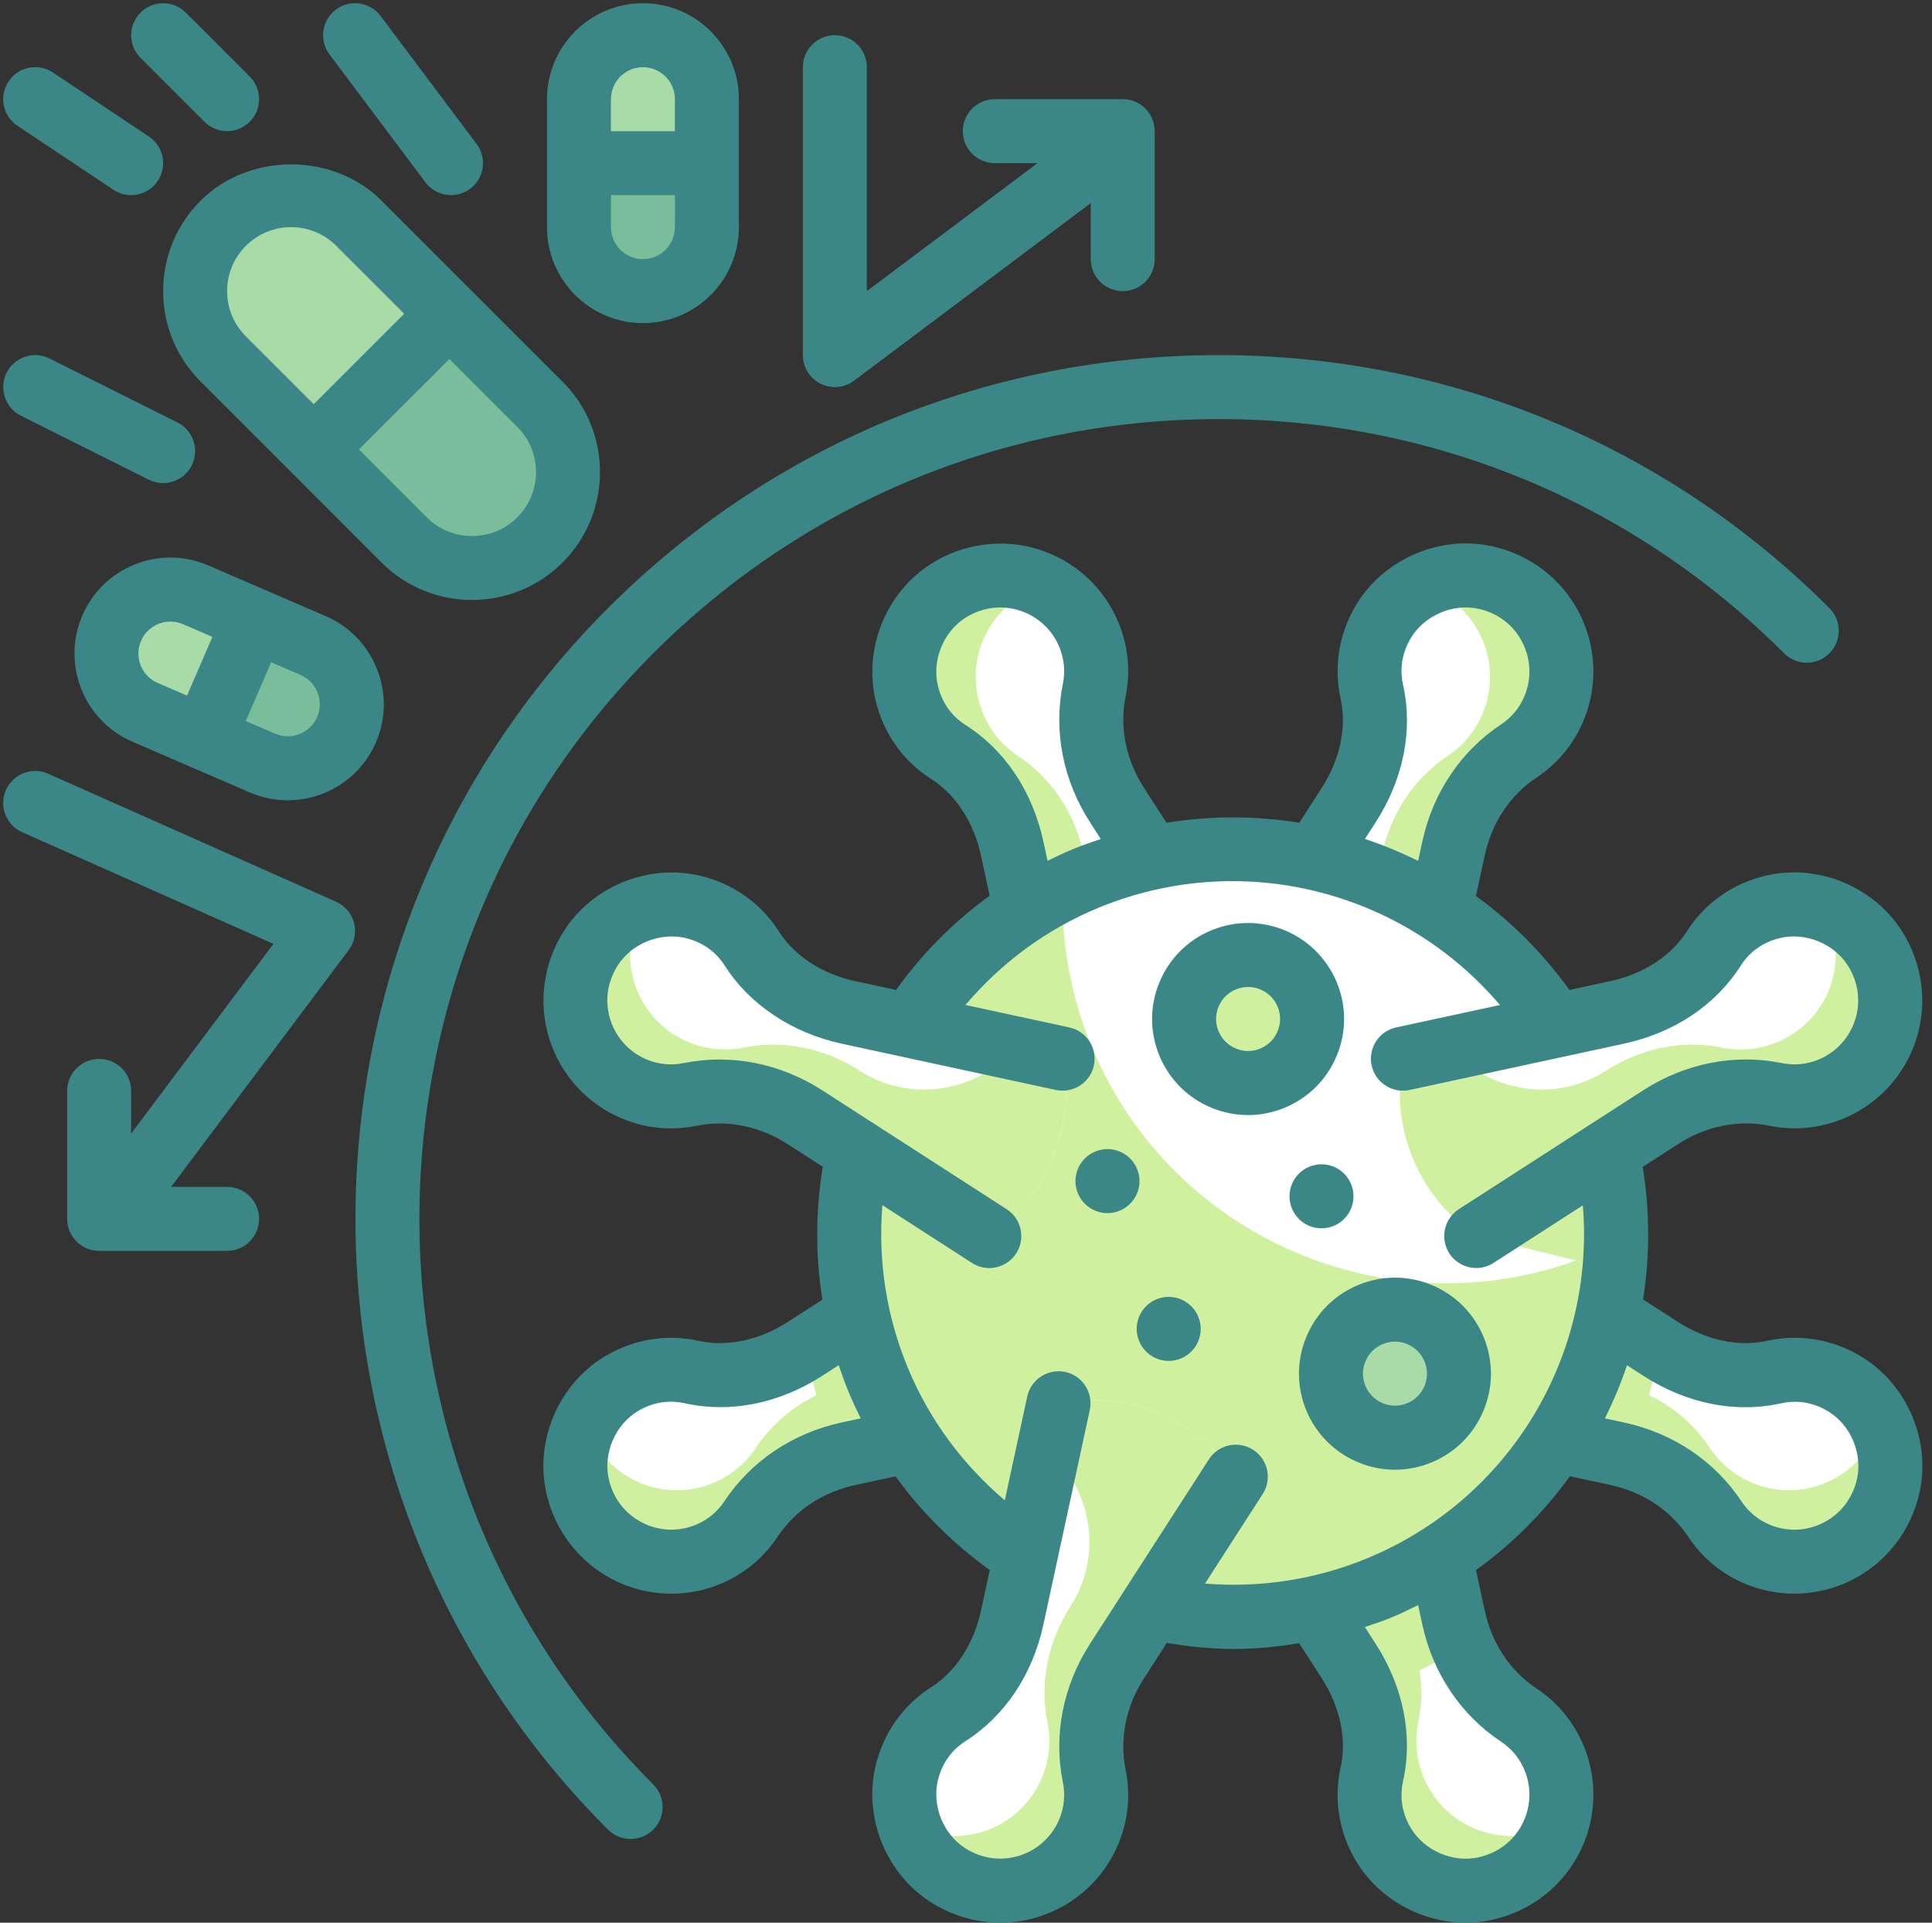 <?xml version="1.0" encoding="UTF-8"?><svg xmlns="http://www.w3.org/2000/svg" xmlns:xlink="http://www.w3.org/1999/xlink" height="60.1" preserveAspectRatio="xMidYMid meet" version="1.0" viewBox="1.9 1.9 60.4 60.1" width="60.4" zoomAndPan="magnify"><rect x="1.9" y="1.9" width="60.4" height="60.1" fill="#333333" stroke="none"/><g><g><g><g id="change1_1"><path d="M35.944,21.741c-0.703-1.696-2.782-2.406-4.407-1.369c-1.045,0.666-1.575,1.982-1.29,3.188 c0.192,0.815,0.678,1.449,1.304,1.847c1.054,0.67,1.731,1.799,1.995,3.02l1.447,6.697h0c2.142,0.424,4.328-0.482,5.543-2.296l0,0 l-3.713-5.76c-0.687-1.066-0.964-2.358-0.712-3.601C36.225,22.907,36.179,22.31,35.944,21.741z" fill="#FFF"/></g><g id="change1_2"><path d="M50.486,56.849c0.703,1.696-0.266,3.668-2.148,4.084c-1.21,0.268-2.515-0.288-3.166-1.342 c-0.44-0.712-0.545-1.504-0.384-2.227c0.272-1.219-0.048-2.496-0.725-3.546l-3.712-5.759l0,0c1.215-1.814,3.401-2.72,5.543-2.296 l0,0l1.448,6.699c0.268,1.24,0.985,2.349,2.043,3.05C49.86,55.826,50.25,56.281,50.486,56.849z" fill="#FFF"/></g><g id="change2_1"><path d="M44.063,53.819l-3.713-5.76c1.215-1.814,3.401-2.72,5.543-2.296l0.321,1.485 c-1.355,1.202-1.732,3.26-0.686,4.882c0.687,1.066,0.965,2.358,0.712,3.601c-0.114,0.56-0.068,1.157,0.167,1.725 c0.665,1.606,2.559,2.307,4.139,1.501c-0.214,0.63-0.624,1.192-1.197,1.557c-1.625,1.036-3.704,0.327-4.407-1.369 c-0.235-0.568-0.281-1.166-0.167-1.725C45.028,56.177,44.751,54.885,44.063,53.819z" fill="#CFF09E"/></g><g id="change2_2"><path d="M33.545,28.425l1.448,6.699c2.142,0.424,4.328-0.482,5.543-2.296l-0.823-1.277 c-1.808,0.108-3.53-1.08-3.938-2.967c-0.268-1.24-0.985-2.349-2.043-3.05c-0.476-0.315-0.866-0.77-1.102-1.338 c-0.665-1.606,0.178-3.441,1.865-3.988c-0.597-0.294-1.285-0.402-1.947-0.255c-1.882,0.416-2.851,2.388-2.148,4.084 c0.235,0.568,0.626,1.023,1.102,1.338C32.56,26.076,33.277,27.185,33.545,28.425z" fill="#CFF09E"/></g><g id="change1_3"><path d="M24.038,50.486c-1.696,0.703-3.668-0.266-4.084-2.148c-0.268-1.21,0.288-2.515,1.342-3.166 c0.712-0.44,1.504-0.545,2.227-0.384c1.219,0.272,2.496-0.048,3.546-0.725l5.759-3.712l0,0c1.814,1.215,2.72,3.401,2.296,5.543v0 l-6.699,1.448c-1.24,0.268-2.349,0.985-3.05,2.043C25.06,49.86,24.606,50.25,24.038,50.486z" fill="#FFF"/></g><g id="change2_3"><path d="M28.425,47.341l6.699-1.448c0.424-2.142-0.482-4.328-2.296-5.543l-1.277,0.823 c0.108,1.808-1.08,3.53-2.967,3.938c-1.24,0.268-2.349,0.985-3.05,2.043c-0.315,0.476-0.77,0.866-1.338,1.102 c-1.606,0.665-3.441-0.178-3.988-1.865c-0.294,0.597-0.402,1.285-0.255,1.947c0.416,1.882,2.388,2.851,4.084,2.148 c0.568-0.235,1.023-0.626,1.338-1.102C26.076,48.327,27.185,47.609,28.425,47.341z" fill="#CFF09E"/></g><g id="change1_4"><path d="M56.849,50.486c1.696,0.703,3.668-0.266,4.084-2.148c0.268-1.21-0.288-2.515-1.342-3.166 c-0.712-0.44-1.504-0.545-2.227-0.384c-1.219,0.272-2.496-0.048-3.546-0.725l-5.759-3.712l0,0 c-1.814,1.215-2.72,3.401-2.296,5.543l0,0l6.699,1.448c1.24,0.268,2.349,0.985,3.05,2.043 C55.826,49.86,56.281,50.25,56.849,50.486z" fill="#FFF"/></g><g id="change2_4"><path d="M52.461,47.341l-6.699-1.448c-0.424-2.142,0.482-4.328,2.296-5.543l1.277,0.823 c-0.108,1.808,1.08,3.53,2.967,3.938c1.24,0.268,2.349,0.985,3.05,2.043c0.315,0.476,0.77,0.866,1.338,1.102 c1.606,0.665,3.441-0.178,3.988-1.865c0.294,0.597,0.402,1.285,0.255,1.947c-0.416,1.882-2.388,2.851-4.084,2.148 c-0.568-0.235-1.023-0.626-1.338-1.102C54.81,48.327,53.701,47.609,52.461,47.341z" fill="#CFF09E"/></g><g id="change1_5"><path d="M50.486,24.038c0.703-1.696-0.266-3.668-2.148-4.084c-1.21-0.268-2.515,0.288-3.166,1.342 c-0.44,0.712-0.545,1.504-0.384,2.227c0.272,1.219-0.048,2.496-0.725,3.546l-3.712,5.759l0,0c1.215,1.814,3.401,2.72,5.543,2.296 h0l1.448-6.699c0.268-1.24,0.985-2.349,2.043-3.05C49.86,25.06,50.25,24.606,50.486,24.038z" fill="#FFF"/></g><g id="change2_5"><path d="M47.341,28.425l-1.448,6.699c-2.142,0.424-4.328-0.482-5.543-2.296l0.823-1.277 c1.808,0.108,3.53-1.08,3.938-2.967c0.268-1.24,0.985-2.349,2.043-3.05c0.476-0.315,0.866-0.77,1.102-1.338 c0.665-1.606-0.178-3.441-1.865-3.988c0.597-0.294,1.285-0.402,1.947-0.255c1.882,0.416,2.851,2.388,2.148,4.084 c-0.235,0.568-0.626,1.023-1.102,1.338C48.327,26.076,47.609,27.185,47.341,28.425z" fill="#CFF09E"/></g><g id="change2_6"><path d="M40.54,32.83c-0.03,0.04-0.06,0.09-0.09,0.13c-1.03,1.43-2.67,2.27-4.4,2.27c-0.3,0-0.61-0.03-0.91-0.09 c-0.05,0-0.1-0.01-0.15-0.02l-0.04-0.17l-1.03-4.81c0.44-0.26,0.89-0.48,1.36-0.67c0.85-0.35,1.72-0.61,2.58-0.78l2.58,3.99 L40.54,32.83z" fill="#CFF09E"/></g><g id="change2_7"><path d="M47.62,53.36c-0.63,0.41-1.3,0.76-2.01,1.05c-0.35,0.14-0.7,0.27-1.05,0.38c-0.13-0.34-0.3-0.66-0.5-0.97 l-3.62-5.61l-0.09-0.15c0.03-0.04,0.06-0.09,0.1-0.13c1.02-1.44,2.66-2.27,4.39-2.27c0.3,0,0.6,0.02,0.9,0.08 c0.05,0,0.1,0.01,0.15,0.02l0.04,0.17l1.41,6.53C47.41,52.77,47.5,53.07,47.62,53.36z" fill="#CFF09E"/></g><g id="change2_8"><path d="M35.23,44.83c0,0.3-0.03,0.61-0.09,0.91c0,0.05-0.01,0.1-0.02,0.15l-0.17,0.04l-6.52,1.41 c-0.1,0.02-0.21,0.05-0.31,0.08c-0.06-0.11-0.11-0.21-0.15-0.32c-0.42-1.01-0.7-2.03-0.87-3.06l5.58-3.6l0.15-0.09 c0.04,0.03,0.09,0.06,0.13,0.1C34.39,41.47,35.23,43.11,35.23,44.83z" fill="#CFF09E"/></g><g id="change2_9"><path d="M53.77,44.03c-0.18,1.17-0.52,2.31-1.01,3.39c-0.1-0.03-0.2-0.06-0.3-0.08l-6.53-1.41l-0.17-0.04 c-0.01-0.05-0.02-0.1-0.02-0.15c-0.06-0.3-0.08-0.6-0.08-0.9c0-1.73,0.83-3.37,2.27-4.39c0.04-0.04,0.09-0.07,0.13-0.1l0.15,0.09 L53.77,44.03z" fill="#CFF09E"/></g><g id="change2_10"><path d="M46.97,30.13l-1.04,4.82l-0.04,0.17c-0.05,0.01-0.1,0.02-0.15,0.02c-0.3,0.06-0.61,0.09-0.91,0.09 c-1.72,0-3.36-0.84-4.38-2.27c-0.04-0.04-0.07-0.09-0.1-0.13l0.09-0.15l2.57-3.98C44.4,28.96,45.74,29.45,46.97,30.13z" fill="#CFF09E"/></g><g id="change1_6"><circle cx="40.443" cy="40.443" fill="#FFF" r="12"/></g><g id="change2_11"><path d="M51.703,41.097c-6.123,2.536-13.143-0.371-15.679-6.494c-0.664-1.604-0.947-3.269-0.904-4.9 c-5.614,2.777-8.196,9.461-5.764,15.332c2.536,6.123,9.556,9.031,15.679,6.494c4.519-1.872,7.277-6.186,7.398-10.779 C52.193,40.87,51.955,40.993,51.703,41.097z" fill="#CFF09E"/></g><g id="change2_12"><path d="M52.385,41.602c0.12-1.221,0.045-2.471-0.226-3.71l-4.101,2.643L52.385,41.602z" fill="#CFF09E"/></g><g id="change3_2"><circle cx="45.511" cy="44.838" fill="#A8DBA8" r="2"/></g><g id="change2_13"><circle cx="40.919" cy="33.752" fill="#CFF09E" r="2"/></g><g id="change1_7"><path d="M59.145,35.944c1.696-0.703,2.406-2.782,1.369-4.407c-0.666-1.045-1.982-1.575-3.188-1.29 c-0.815,0.192-1.449,0.678-1.847,1.304c-0.67,1.054-1.799,1.731-3.02,1.995l-6.697,1.447l0,0 c-0.424,2.142,0.482,4.328,2.296,5.543h0l5.76-3.713c1.066-0.687,2.358-0.964,3.601-0.712 C57.979,36.225,58.577,36.179,59.145,35.944z" fill="#FFF"/></g><g id="change2_14"><path d="M53.819,36.823l-5.76,3.713c-1.814-1.215-2.72-3.401-2.296-5.543l1.485-0.321 c1.202,1.355,3.26,1.732,4.882,0.686c1.066-0.687,2.358-0.965,3.601-0.712c0.56,0.114,1.157,0.068,1.725-0.167 c1.606-0.665,2.307-2.559,1.501-4.139c0.63,0.214,1.192,0.624,1.557,1.197c1.036,1.625,0.327,3.704-1.369,4.407 c-0.568,0.235-1.166,0.281-1.725,0.167C56.177,35.859,54.885,36.136,53.819,36.823z" fill="#CFF09E"/></g><g id="change1_8"><path d="M24.038,30.401c-1.696-0.703-3.668,0.266-4.084,2.148c-0.268,1.21,0.288,2.515,1.342,3.166 c0.712,0.44,1.504,0.545,2.227,0.384c1.219-0.272,2.496,0.048,3.546,0.725l5.759,3.712l0,0c1.814-1.215,2.72-3.401,2.296-5.543v0 l-6.699-1.448c-1.24-0.268-2.349-0.985-3.05-2.043C25.06,31.026,24.606,30.636,24.038,30.401z" fill="#FFF"/></g><g id="change2_15"><path d="M27.068,36.823l5.76,3.713c1.814-1.215,2.72-3.401,2.296-5.543l-1.485-0.321 c-1.202,1.355-3.26,1.732-4.882,0.686c-1.066-0.687-2.358-0.965-3.601-0.712c-0.56,0.114-1.157,0.068-1.725-0.167 c-1.606-0.665-2.307-2.559-1.501-4.139c-0.63,0.214-1.192,0.624-1.557,1.197c-1.036,1.625-0.327,3.704,1.369,4.407 c0.568,0.235,1.166,0.281,1.725,0.167C24.71,35.859,26.001,36.136,27.068,36.823z" fill="#CFF09E"/></g><g id="change1_9"><path d="M35.944,59.145c-0.703,1.696-2.782,2.406-4.407,1.369c-1.045-0.666-1.575-1.982-1.29-3.188 c0.192-0.815,0.678-1.449,1.304-1.847c1.054-0.67,1.731-1.799,1.995-3.02l1.447-6.697h0c2.142-0.424,4.328,0.482,5.543,2.296h0 l-3.713,5.76c-0.687,1.066-0.964,2.358-0.712,3.601C36.225,57.979,36.179,58.577,35.944,59.145z" fill="#FFF"/></g><g id="change2_16"><path d="M36.823,53.819l3.713-5.76c-1.215-1.814-3.401-2.72-5.543-2.296l-0.321,1.485 c1.355,1.202,1.732,3.26,0.686,4.882c-0.687,1.066-0.965,2.358-0.712,3.601c0.114,0.56,0.068,1.157-0.167,1.725 c-0.665,1.606-2.559,2.307-4.139,1.501c0.214,0.63,0.624,1.192,1.197,1.557c1.625,1.036,3.704,0.327,4.407-1.369 c0.235-0.568,0.281-1.166,0.167-1.725C35.859,56.177,36.136,54.885,36.823,53.819z" fill="#CFF09E"/></g></g><g><g><g id="change3_1"><path d="M15.95,11.707l-4.243,4.243l-2.828-2.828c-1.172-1.172-1.172-3.071,0-4.243l0,0 c1.172-1.172,3.071-1.172,4.243,0L15.95,11.707z" fill="#A8DBA8"/></g><g id="change4_1"><path d="M15.95,11.707l-4.243,4.243l2.828,2.828c1.172,1.172,3.071,1.172,4.243,0l0,0 c1.172-1.172,1.172-3.071,0-4.243L15.95,11.707z" fill="#79BD9A"/></g></g><g><g id="change3_3"><path d="M24,7h-4V5c0-1.105,0.895-2,2-2h0c1.105,0,2,0.895,2,2V7z" fill="#A8DBA8"/></g><g id="change4_2"><path d="M22,11L22,11c-1.105,0-2-0.895-2-2V7h4v2C24,10.105,23.105,11,22,11z" fill="#79BD9A"/></g></g><g><g id="change3_4"><path d="M9.861,21.282l-1.605,3.664l-1.832-0.803C5.412,23.7,4.951,22.52,5.394,21.508l0,0 c0.443-1.012,1.623-1.473,2.634-1.029L9.861,21.282z" fill="#A8DBA8"/></g><g id="change4_3"><path d="M12.722,24.719L12.722,24.719c-0.443,1.012-1.623,1.473-2.635,1.029l-1.832-0.803l1.605-3.664 l1.832,0.803C12.704,22.528,13.165,23.707,12.722,24.719z" fill="#79BD9A"/></g></g></g></g></g><g><g fill="#3B8686" id="change5_1"><path d="M60.117,44.321c-0.898-0.555-1.953-0.735-2.972-0.51c-0.889,0.199-1.899-0.017-2.786-0.589l-1.093-0.705 c0.216-1.346,0.218-2.741-0.01-4.142l1.104-0.712c0.877-0.566,1.893-0.77,2.86-0.573c0.777,0.157,1.573,0.081,2.307-0.223 c1.096-0.454,1.929-1.363,2.285-2.495c0.356-1.132,0.19-2.361-0.455-3.374c-0.893-1.398-2.645-2.109-4.261-1.725 c-1.028,0.243-1.902,0.861-2.461,1.741c-0.486,0.765-1.356,1.331-2.387,1.553l-1.283,0.277c-0.829-1.152-1.817-2.137-2.922-2.936 l0.276-1.273c0.22-1.021,0.794-1.882,1.616-2.427c0.66-0.437,1.17-1.056,1.474-1.789c0.454-1.095,0.4-2.327-0.147-3.379 s-1.535-1.805-2.708-2.064c-1.615-0.36-3.36,0.378-4.234,1.794c-0.554,0.898-0.734,1.954-0.508,2.971 c0.197,0.883-0.018,1.899-0.59,2.786l-0.703,1.091c-1.36-0.221-2.758-0.225-4.15,0.001l-0.705-1.094 c-0.566-0.877-0.77-1.893-0.572-2.86c0.157-0.777,0.079-1.576-0.225-2.306c-0.453-1.096-1.362-1.928-2.494-2.285 c-1.129-0.354-2.36-0.19-3.374,0.455c-1.398,0.892-2.107,2.645-1.726,4.262c0.243,1.028,0.861,1.902,1.741,2.46 c0.764,0.486,1.33,1.356,1.553,2.388l0.273,1.261c-1.124,0.811-2.108,1.804-2.928,2.944l-1.274-0.275 c-1.031-0.223-1.901-0.789-2.387-1.553c-0.559-0.879-1.432-1.498-2.46-1.741c-1.619-0.382-3.37,0.327-4.262,1.725 c-0.646,1.013-0.812,2.243-0.455,3.374c0.356,1.132,1.189,2.041,2.284,2.495c0.735,0.304,1.53,0.38,2.308,0.223 c0.966-0.197,1.981,0.007,2.859,0.573l1.097,0.707c-0.227,1.385-0.233,2.783-0.011,4.152l-1.085,0.699 c-0.886,0.572-1.9,0.786-2.786,0.589c-1.016-0.226-2.072-0.045-2.971,0.51c-1.414,0.874-2.15,2.614-1.793,4.233 c0.26,1.172,1.012,2.159,2.063,2.708c0.579,0.302,1.213,0.454,1.849,0.454c0.519,0,1.039-0.101,1.531-0.305 c0.732-0.304,1.352-0.813,1.79-1.473c0.544-0.823,1.406-1.397,2.427-1.618l1.262-0.273c0.811,1.125,1.804,2.109,2.944,2.929 l-0.275,1.274c-0.223,1.031-0.789,1.901-1.553,2.387c-0.88,0.559-1.498,1.433-1.741,2.461c-0.382,1.617,0.328,3.369,1.726,4.261 c0.663,0.422,1.418,0.639,2.177,0.639c0.402,0,0.806-0.061,1.197-0.184c1.132-0.357,2.041-1.189,2.494-2.284 c0.304-0.732,0.382-1.53,0.224-2.308c-0.196-0.967,0.007-1.982,0.573-2.86l0.714-1.107c0.695,0.113,1.392,0.188,2.088,0.188 c0.688,0,1.372-0.069,2.05-0.179l0.706,1.096c0.572,0.887,0.787,1.902,0.589,2.787c-0.226,1.017-0.045,2.072,0.51,2.97 C45.046,61.292,46.371,62,47.728,62c0.275,0,0.553-0.029,0.826-0.09c1.173-0.259,2.159-1.011,2.707-2.063 c0.549-1.052,0.603-2.285,0.148-3.38c-0.304-0.733-0.813-1.352-1.473-1.789c-0.823-0.545-1.397-1.407-1.617-2.428l-0.275-1.271 c1.144-0.824,2.13-1.816,2.936-2.934l1.27,0.275c1.021,0.221,1.883,0.795,2.428,1.618c0.438,0.66,1.056,1.169,1.788,1.473 c0.492,0.204,1.013,0.305,1.531,0.305c0.636,0,1.27-0.152,1.849-0.454c1.052-0.547,1.805-1.534,2.064-2.708 C62.268,46.935,61.53,45.194,60.117,44.321z M44.903,27.611c0.872-1.354,1.178-2.883,0.86-4.305 c-0.08-0.357-0.1-0.905,0.258-1.485c0.427-0.69,1.312-1.064,2.101-0.891c0.603,0.133,1.087,0.5,1.365,1.035 c0.274,0.527,0.301,1.143,0.074,1.69c-0.15,0.364-0.403,0.67-0.73,0.887c-1.26,0.834-2.136,2.139-2.467,3.672l-0.129,0.597 c-0.538-0.268-1.094-0.496-1.663-0.687L44.903,27.611z M34.522,28.216c-0.34-1.573-1.205-2.871-2.436-3.653 c-0.309-0.196-0.71-0.569-0.866-1.232c-0.188-0.791,0.172-1.68,0.854-2.115c0.519-0.332,1.121-0.415,1.697-0.234 c0.565,0.178,1.021,0.595,1.247,1.144c0.151,0.363,0.189,0.758,0.112,1.143c-0.302,1.481,0.001,3.023,0.851,4.341l0.333,0.516 c-0.284,0.095-0.567,0.192-0.847,0.307c-0.278,0.115-0.55,0.242-0.817,0.375L34.522,28.216z M28.215,46.364 c-1.534,0.332-2.838,1.208-3.672,2.468c-0.217,0.327-0.524,0.58-0.889,0.73c-0.546,0.228-1.162,0.2-1.69-0.075 c-0.534-0.278-0.901-0.763-1.034-1.365c-0.175-0.79,0.2-1.673,0.891-2.1c0.581-0.358,1.127-0.339,1.484-0.259 c1.425,0.318,2.953,0.012,4.306-0.86l0.51-0.329c0.095,0.283,0.197,0.565,0.312,0.844c0.115,0.278,0.243,0.55,0.376,0.818 L28.215,46.364z M46.364,52.672c0.331,1.534,1.207,2.838,2.468,3.673c0.326,0.216,0.579,0.522,0.729,0.887 c0.228,0.548,0.2,1.165-0.074,1.691c-0.278,0.534-0.763,0.901-1.365,1.034c-0.795,0.176-1.673-0.2-2.101-0.891 c-0.357-0.58-0.338-1.127-0.259-1.484c0.318-1.423,0.013-2.952-0.859-4.306l-0.334-0.518c0.284-0.095,0.569-0.188,0.849-0.304 c0.28-0.116,0.548-0.248,0.816-0.382L46.364,52.672z M44.652,50.606c-1.619,0.67-3.352,0.935-5.08,0.794l1.804-2.799 c0.299-0.464,0.165-1.083-0.299-1.382c-0.465-0.3-1.083-0.166-1.383,0.298l-3.713,5.76c-0.85,1.319-1.152,2.861-0.852,4.341 c0.078,0.385,0.04,0.78-0.111,1.145c-0.227,0.547-0.682,0.964-1.247,1.142c-0.576,0.179-1.179,0.097-1.697-0.234 c-0.683-0.435-1.042-1.324-0.854-2.115c0.156-0.664,0.558-1.036,0.866-1.233c1.23-0.782,2.096-2.08,2.436-3.652l1.448-6.697 c0.116-0.54-0.227-1.072-0.767-1.189c-0.537-0.112-1.071,0.226-1.188,0.766l-0.702,3.248c-1.32-1.122-2.362-2.527-3.033-4.146 c-0.671-1.621-0.935-3.353-0.794-5.081l2.8,1.805c0.168,0.108,0.355,0.16,0.541,0.16c0.328,0,0.65-0.162,0.842-0.458 c0.299-0.464,0.165-1.083-0.299-1.382l-5.761-3.713c-1.319-0.85-2.859-1.152-4.342-0.852c-0.384,0.078-0.779,0.04-1.144-0.111 c-0.548-0.227-0.964-0.682-1.143-1.248c-0.181-0.574-0.098-1.177,0.234-1.698c0.434-0.682,1.325-1.041,2.115-0.854 c0.663,0.157,1.036,0.558,1.231,0.866c0.771,1.213,2.102,2.101,3.653,2.437l6.697,1.447c0.54,0.114,1.071-0.226,1.188-0.766 c0.116-0.54-0.227-1.072-0.767-1.189l-3.248-0.702c1.121-1.321,2.527-2.362,4.146-3.033c4.458-1.846,9.513-0.556,12.564,3.034 l-3.245,0.701c-0.54,0.117-0.883,0.649-0.767,1.189c0.117,0.54,0.651,0.88,1.188,0.766l6.697-1.447 c1.573-0.34,2.87-1.205,3.652-2.436c0.196-0.309,0.569-0.71,1.233-0.867c0.786-0.189,1.68,0.172,2.114,0.854 c0.332,0.52,0.415,1.123,0.234,1.697c-0.179,0.566-0.595,1.021-1.144,1.248c-0.364,0.152-0.759,0.189-1.143,0.111 c-1.482-0.3-3.023,0.002-4.343,0.852l-5.76,3.713c-0.464,0.299-0.598,0.918-0.299,1.382c0.191,0.296,0.514,0.458,0.842,0.458 c0.186,0,0.373-0.051,0.541-0.16l2.791-1.799C51.773,44.273,49.111,48.759,44.652,50.606z M59.957,48.122 c-0.134,0.603-0.501,1.088-1.035,1.366c-0.527,0.276-1.144,0.302-1.69,0.075c-0.363-0.15-0.67-0.403-0.887-0.73 c-0.835-1.26-2.139-2.137-3.673-2.468l-0.598-0.129c0.267-0.537,0.499-1.091,0.69-1.661l0.512,0.33 c1.355,0.874,2.886,1.179,4.306,0.86c0.356-0.08,0.905-0.098,1.484,0.259C59.757,46.449,60.132,47.333,59.957,48.122z" fill="inherit"/><path d="M46.658,42.067c-0.74-0.307-1.556-0.306-2.296,0c-0.74,0.307-1.316,0.883-1.623,1.624 c-0.307,0.741-0.307,1.556,0,2.296s0.884,1.317,1.624,1.624c0.37,0.153,0.759,0.23,1.147,0.23c0.39,0,0.778-0.077,1.148-0.23 c0.74-0.306,1.316-0.883,1.623-1.624c0.307-0.74,0.307-1.556,0-2.296S47.398,42.374,46.658,42.067z M46.435,45.221 c-0.102,0.247-0.294,0.439-0.541,0.541c-0.245,0.102-0.517,0.103-0.766,0c-0.246-0.102-0.438-0.294-0.541-0.542 c-0.103-0.247-0.103-0.518,0-0.765c0.102-0.247,0.294-0.439,0.541-0.541c0.123-0.051,0.253-0.077,0.383-0.077 c0.129,0,0.259,0.025,0.383,0.077c0.246,0.102,0.438,0.294,0.541,0.542C46.537,44.703,46.537,44.975,46.435,45.221z" fill="inherit"/><path d="M43.69,34.9c0.307-0.74,0.307-1.556,0-2.296c-0.634-1.528-2.388-2.258-3.92-1.623 c-0.74,0.306-1.316,0.883-1.623,1.624c-0.307,0.74-0.307,1.556,0,2.295c0.306,0.741,0.882,1.317,1.623,1.625 c0.37,0.153,0.76,0.23,1.148,0.23s0.777-0.077,1.147-0.23C42.807,36.217,43.383,35.64,43.69,34.9z M41.301,34.676 c-0.246,0.104-0.519,0.103-0.765,0c-0.247-0.102-0.438-0.294-0.541-0.542c-0.103-0.247-0.103-0.519,0-0.765 c0.102-0.247,0.294-0.439,0.541-0.541c0.123-0.051,0.253-0.077,0.383-0.077s0.259,0.025,0.383,0.077 c0.246,0.102,0.438,0.294,0.541,0.541C42.054,33.878,41.811,34.464,41.301,34.676z" fill="inherit"/><path d="M37.447,38.437c-0.211-0.51-0.796-0.753-1.307-0.541s-0.753,0.796-0.541,1.307 c0.211,0.51,0.796,0.753,1.307,0.541C37.416,39.532,37.659,38.947,37.447,38.437z" fill="inherit"/><path d="M38.054,42.515c-0.51,0.211-0.753,0.796-0.541,1.307c0.211,0.51,0.796,0.753,1.307,0.541 s0.753-0.796,0.541-1.307S38.564,42.304,38.054,42.515z" fill="inherit"/><path d="M43.597,40.219c0.51-0.211,0.753-0.796,0.541-1.307c-0.211-0.51-0.796-0.753-1.307-0.541 c-0.51,0.211-0.753,0.796-0.541,1.307C42.502,40.188,43.087,40.43,43.597,40.219z" fill="inherit"/><path d="M22.322,22.322C27.044,17.601,33.322,15,40,15s12.956,2.601,17.678,7.322c0.391,0.391,1.023,0.391,1.414,0 s0.391-1.023,0-1.414C53.992,15.809,47.212,13,40,13s-13.992,2.809-19.092,7.908c-10.527,10.527-10.527,27.656,0,38.184 c0.195,0.195,0.451,0.293,0.707,0.293s0.512-0.098,0.707-0.293c0.391-0.391,0.391-1.023,0-1.414 C12.575,47.93,12.575,32.07,22.322,22.322z" fill="inherit"/><path d="M13.828,8.172c-1.51-1.512-4.146-1.512-5.656,0C7.416,8.927,7,9.932,7,11s0.416,2.073,1.172,2.828 l5.656,5.657c0.78,0.78,1.804,1.169,2.828,1.169s2.049-0.39,2.829-1.169c0.756-0.755,1.172-1.76,1.172-2.829 s-0.416-2.073-1.172-2.828L13.828,8.172z M18.657,16.657c0,0.534-0.208,1.037-0.586,1.415c-0.778,0.779-2.049,0.78-2.829,0 l-2.121-2.122l1.414-1.414l1.415-1.414l2.121,2.122C18.449,15.621,18.657,16.123,18.657,16.657z M9.586,9.586 C9.964,9.208,10.466,9,11,9s1.036,0.208,1.414,0.586l2.122,2.121l-1.414,1.414l-1.415,1.414l-2.121-2.122 C9.208,12.036,9,11.534,9,11S9.208,9.964,9.586,9.586z" fill="inherit"/><path d="M22,12c1.654,0,3-1.346,3-3V5c0-1.654-1.346-3-3-3s-3,1.346-3,3v4C19,10.654,20.346,12,22,12z M23,9 c0,0.551-0.448,1-1,1s-1-0.449-1-1V8h2V9z M21,5c0-0.551,0.448-1,1-1s1,0.449,1,1v1h-2V5z" fill="inherit"/><path d="M9.708,26.67c0.387,0.167,0.789,0.246,1.186,0.246c1.161,0,2.27-0.678,2.759-1.81c0,0,0,0,0-0.001 c0.655-1.518-0.047-3.287-1.564-3.943l-3.672-1.586c-0.737-0.319-1.551-0.331-2.296-0.035c-0.745,0.295-1.33,0.864-1.647,1.599 c-0.656,1.518,0.045,3.288,1.563,3.944L9.708,26.67z M6.309,21.933c0.105-0.245,0.301-0.434,0.549-0.533 c0.12-0.047,0.244-0.071,0.369-0.071c0.135,0,0.27,0.027,0.396,0.083l0.918,0.396l-0.095,0.219l-0.699,1.617L6.83,23.248 C6.323,23.029,6.09,22.439,6.309,21.933z M11.816,24.312c-0.219,0.508-0.812,0.741-1.315,0.522l-0.918-0.396l0.095-0.219 l0.699-1.617l0.917,0.396C11.801,23.217,12.034,23.806,11.816,24.312z" fill="inherit"/><path d="M27.553,13.895C27.694,13.965,27.848,14,28,14c0.212,0,0.424-0.068,0.6-0.2L36,8.25V10 c0,0.552,0.447,1,1,1s1-0.448,1-1V6c0-0.552-0.447-1-1-1h-4c-0.553,0-1,0.448-1,1s0.447,1,1,1h1.334L29,11V4c0-0.552-0.447-1-1-1 s-1,0.448-1,1v9C27,13.379,27.214,13.725,27.553,13.895z" fill="inherit"/><path d="M15.2,7.6C15.396,7.862,15.696,8,16.001,8C16.21,8,16.42,7.935,16.6,7.8c0.442-0.331,0.532-0.958,0.2-1.4 l-3-4c-0.331-0.441-0.958-0.533-1.399-0.2c-0.442,0.331-0.532,0.958-0.2,1.4L15.2,7.6z" fill="inherit"/><path d="M2.553,14.895l4,2C6.696,16.966,6.849,17,6.999,17c0.367,0,0.72-0.202,0.896-0.553 c0.247-0.494,0.047-1.095-0.447-1.342l-4-2c-0.494-0.246-1.095-0.047-1.342,0.447S2.059,14.647,2.553,14.895z" fill="inherit"/><path d="M8.293,5.707C8.488,5.902,8.744,6,9,6s0.512-0.098,0.707-0.293c0.391-0.391,0.391-1.023,0-1.414l-2-2 c-0.391-0.391-1.023-0.391-1.414,0s-0.391,1.023,0,1.414L8.293,5.707z" fill="inherit"/><path d="M5.445,7.832C5.616,7.946,5.809,8,5.999,8C6.322,8,6.64,7.844,6.832,7.555 c0.307-0.459,0.183-1.081-0.277-1.387l-3-2C3.093,3.86,2.473,3.986,2.168,4.445C1.861,4.905,1.985,5.526,2.445,5.832L5.445,7.832z" fill="inherit"/><path d="M12.406,30.086l-9-4c-0.504-0.225-1.095,0.004-1.32,0.507c-0.224,0.505,0.003,1.096,0.508,1.32 l7.854,3.491L6,37.334V36c0-0.552-0.447-1-1-1s-1,0.448-1,1v4c0,0.552,0.447,1,1,1h4c0.553,0,1-0.448,1-1s-0.447-1-1-1H7.25 l5.55-7.4c0.183-0.244,0.245-0.557,0.168-0.852C12.891,30.454,12.685,30.21,12.406,30.086z" fill="inherit"/></g></g></svg>